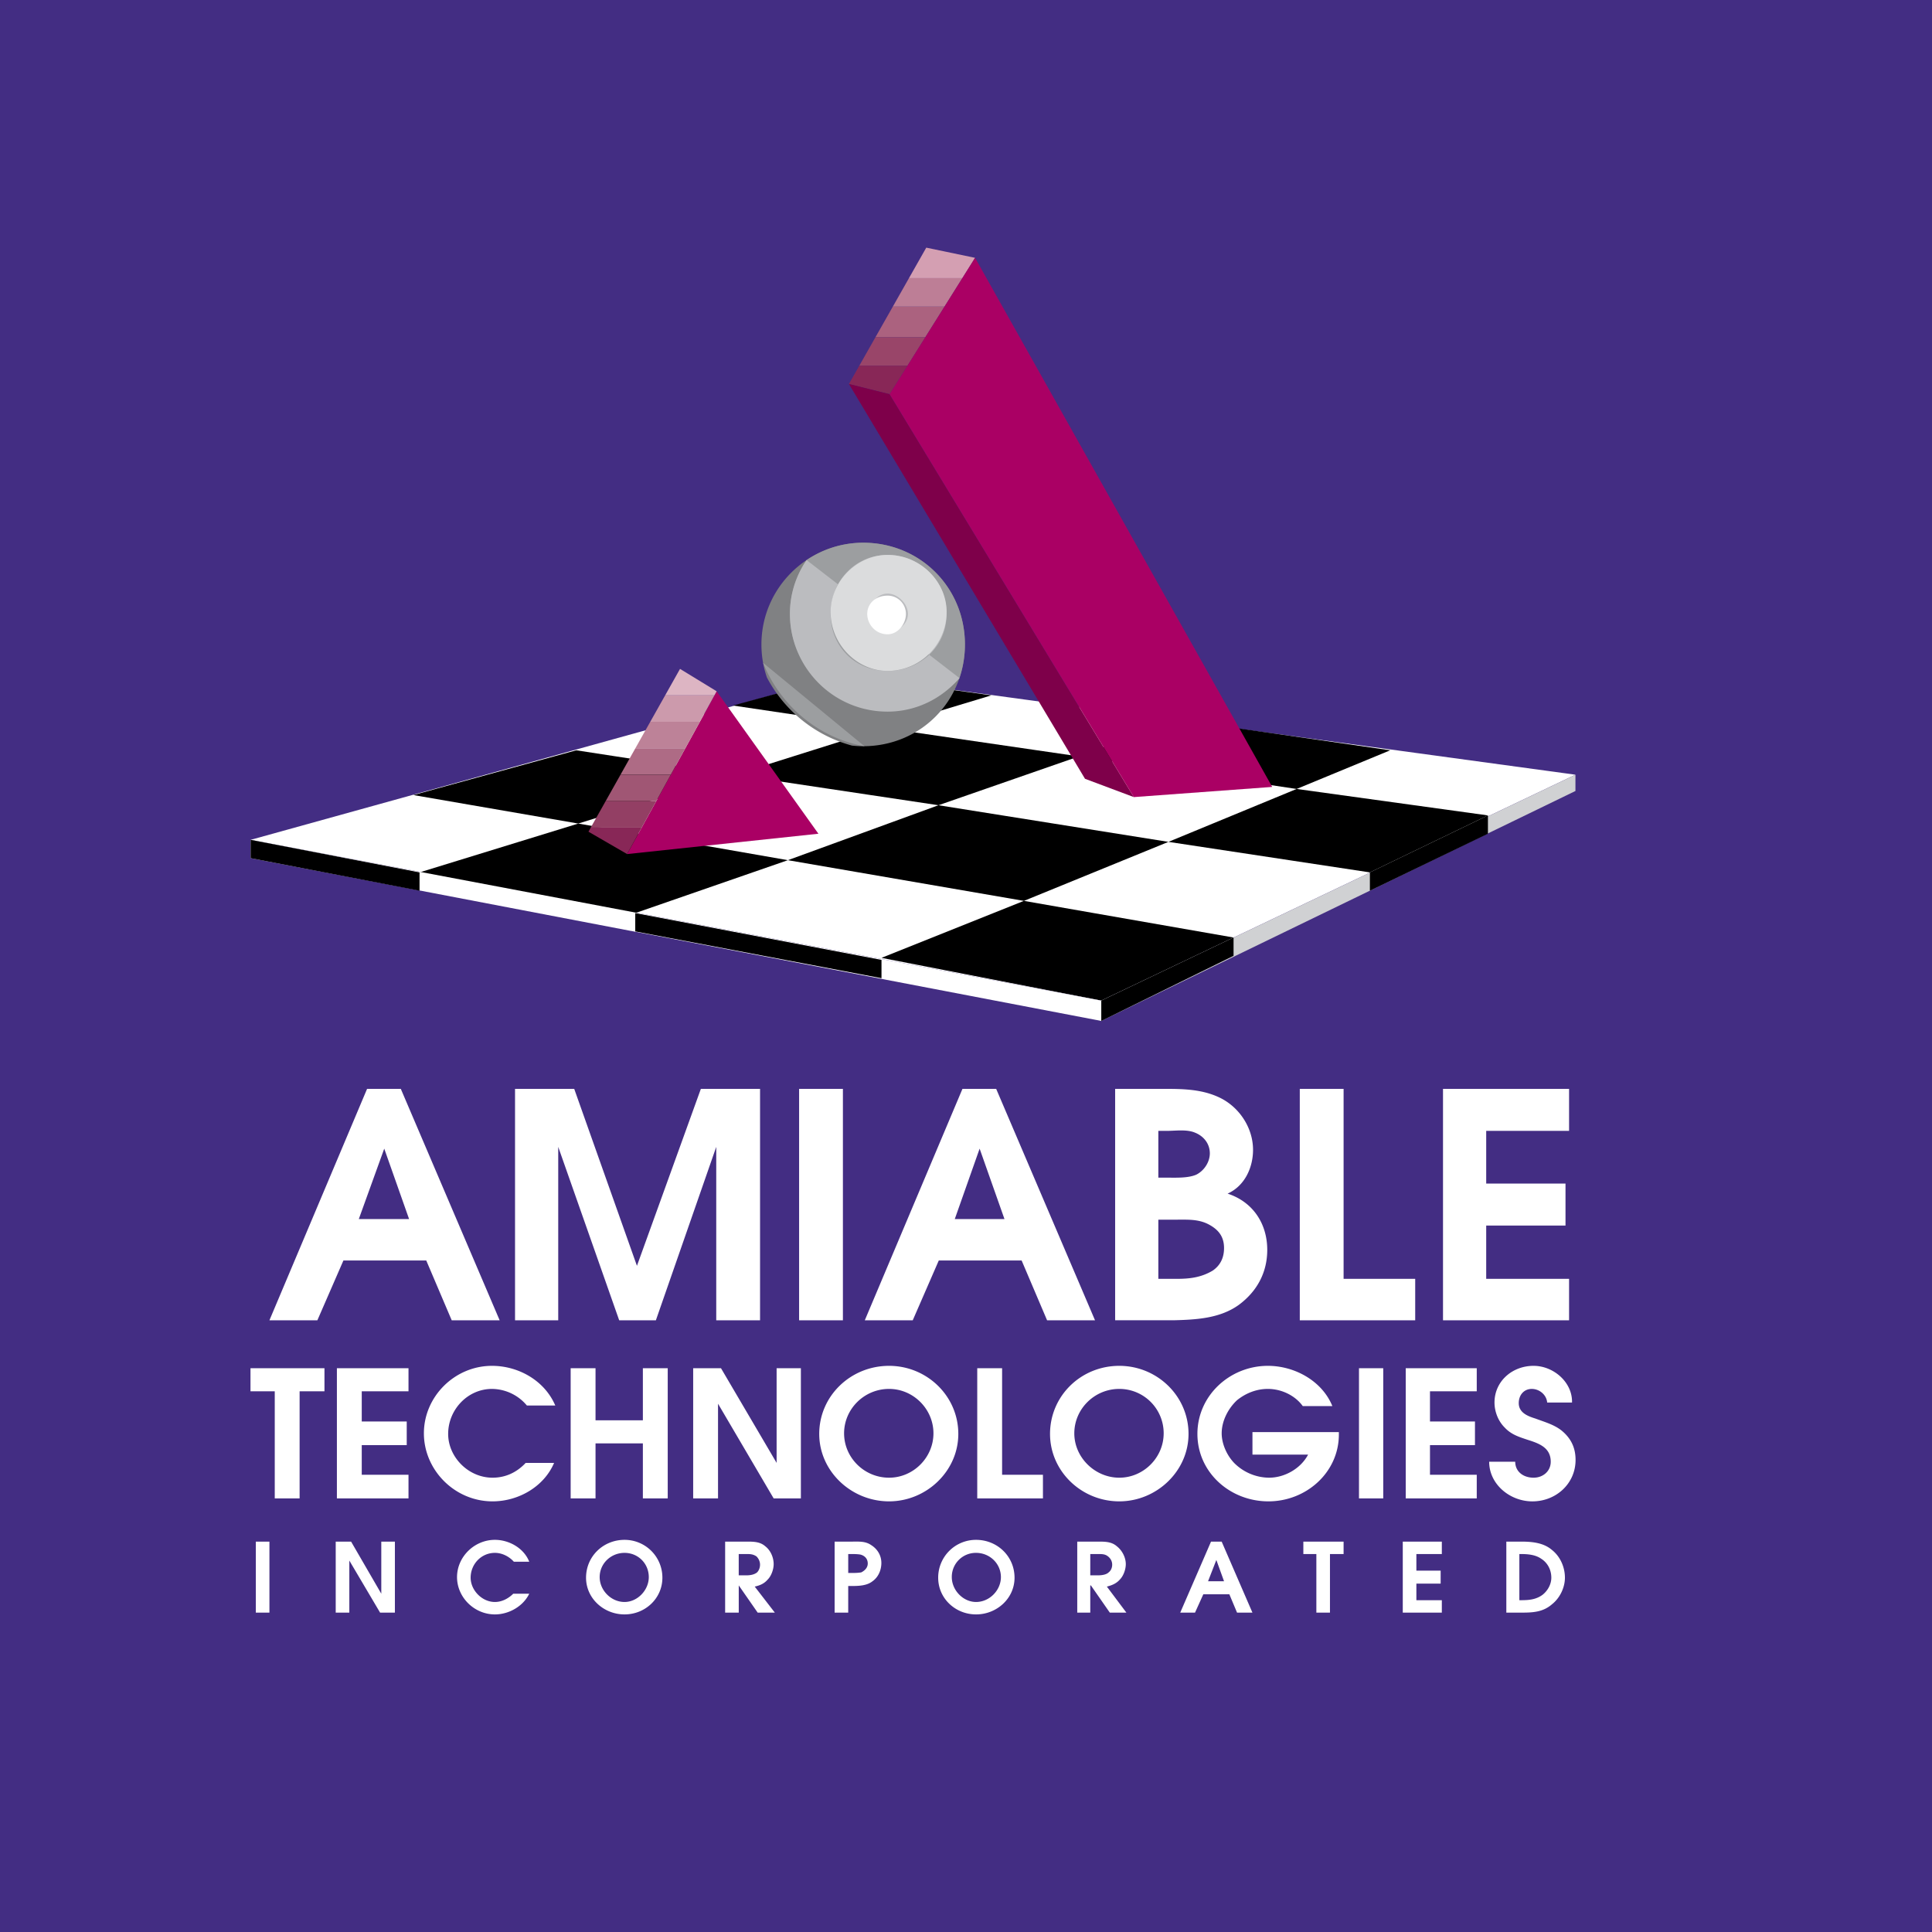 <svg xmlns="http://www.w3.org/2000/svg" width="2500" height="2500" viewBox="0 0 192.756 192.756"><g fill-rule="evenodd" clip-rule="evenodd"><path fill="#432d83" d="M0 0h192.756v192.756H0V0z"/><path fill="#fff" d="M157.182 77.293L109.875 99.83 25.006 83.791l59.286-16.447 72.89 9.949z"/><path d="M123.072 93.536l-13.197 6.294-21.928-4.264 14.211-5.685 20.914 3.655zM78.607 85.82l-15.228 5.279-21.521-4.06 15.837-4.873 20.912 3.654zM116.574 83.993l-14.416 5.888-23.551-4.061 15.024-5.482 22.943 3.655zM148.451 81.354l-11.777 5.685-20.1-3.046 12.791-5.279 19.086 2.64z"/><path d="M117.59 71.811l21.115 3.045-9.34 3.858-21.724-3.248 9.949-3.655zM73.329 77.293l-15.634 4.873-16.446-2.843 16.243-4.467 15.837 2.437zM107.641 75.466l-14.01 4.872-20.302-3.045 14.821-4.67 19.491 2.843z"/><path d="M84.292 67.344l14.618 2.031-10.76 3.248-15.025-2.233 11.167-3.046z"/><path fill="#d49fb2" d="M96.013 27.753h-5.327l1.727-3.045 4.872 1.015-1.272 2.03z"/><path fill="#bd7e96" d="M90.686 27.753h5.327l-1.781 2.843h-5.158l1.612-2.843z"/><path fill="#ab627f" d="M89.074 30.596h5.158l-1.91 3.045h-4.976l1.728-3.045z"/><path fill="#994569" d="M87.346 33.641h4.976l-1.781 2.842h-4.806l1.611-2.842z"/><path fill="#882757" d="M85.735 36.483h4.806l-1.783 2.843-4.06-1.015 1.037-1.828z"/><path fill="#7e004a" d="M108.25 77.699l4.873 1.827-24.365-40.2-4.06-1.015 23.552 39.388z"/><path fill="#aa0064" d="M126.93 78.511L97.285 25.723l-8.527 13.603 24.365 40.2 13.807-1.015zM81.653 83.181l-19.086 2.03 8.934-16.242 10.152 14.212z"/><path fill="#ddb5c3" d="M71.278 69.375h-4.916l1.484-2.64 3.655 2.234-.223.406z"/><path fill="#cc9aac" d="M66.362 69.375h4.916l-1.452 2.639h-4.949l1.485-2.639z"/><path fill="#bd8298" d="M64.877 72.014h4.949l-1.452 2.64h-4.982l1.485-2.64z"/><path fill="#ae6b85" d="M63.392 74.654h4.982l-1.452 2.639h-5.014l1.484-2.639z"/><path fill="#a05674" d="M61.908 77.293h5.014l-1.452 2.639h-5.047l1.485-2.639z"/><path fill="#933f64" d="M60.423 79.932h5.047l-1.451 2.64h-5.081l1.485-2.64z"/><path fill="#882757" d="M58.938 82.572h5.081l-1.452 2.639-3.857-2.233.228-.406z"/><path d="M85.003 74.389a13.624 13.624 0 0 1-8.491-6.802 10.065 10.065 0 0 1-.544-3.288c0-5.686 4.669-10.152 10.151-10.152 5.685 0 10.152 4.467 10.152 10.152S91.804 74.45 86.119 74.45a9.847 9.847 0 0 1-1.116-.061z" fill="#808183"/><path d="M76.131 66.128c1.72 4.293 5.545 7.501 10.115 8.321l-10.115-8.321zm19.572 1.577a9.844 9.844 0 0 1-7.147 3.091c-5.279 0-9.746-4.264-9.746-9.542 0-1.974.623-3.832 1.681-5.388a10.108 10.108 0 0 1 5.628-1.719c5.685 0 10.152 4.467 10.152 10.152 0 1.199-.201 2.346-.568 3.406z" fill="#9c9ea0"/><path d="M80.473 55.877a9.434 9.434 0 0 0-1.663 5.376c0 5.279 4.264 9.746 9.746 9.746 2.859 0 5.419-1.309 7.166-3.349L80.473 55.877zm13.971 5.376c0 3.249-2.64 5.685-5.888 5.685s-5.685-2.436-5.685-5.685 2.437-5.888 5.685-5.888 5.888 2.64 5.888 5.888z" fill="#bbbcbf"/><path d="M94.444 61.05c0-3.045-2.64-5.685-5.888-5.685-3.045 0-5.685 2.639-5.685 5.685 0 3.249 2.64 5.888 5.685 5.888a5.892 5.892 0 0 0 5.888-5.888zm-3.858.203c0 1.016-1.015 1.827-2.03 1.827s-1.828-.812-1.828-1.827.812-2.03 1.828-2.03 2.03 1.015 2.03 2.03z" fill="#dbdcdd"/><path d="M90.383 61.253a1.82 1.82 0 0 0-1.828-1.827c-1.218 0-2.03.812-2.03 1.827 0 1.016.812 2.03 2.03 2.03 1.016.001 1.828-1.014 1.828-2.03zM109.875 99.83L25.006 83.791v1.827l84.869 16.241V99.83z" fill="#fff"/><path fill="#d0d1d3" d="M109.875 101.859l47.307-22.942v-1.624L109.875 99.83v2.029z"/><path d="M41.858 88.866l-16.852-3.248v-1.827l16.852 3.248v1.827zM87.947 97.596l-24.568-4.669v-1.828l24.568 4.67v1.827zM123.072 95.363l-13.197 6.496V99.83l13.197-6.294v1.827zM148.451 83.181l-11.777 5.685v-1.827l11.777-5.685v1.827z"/><path d="M36.623 108.637h3.366l9.861 23.088h-4.783l-2.539-5.965h-8.266l-2.598 5.965h-4.783l9.742-23.088zm4.192 12.99l-2.479-7.027-2.539 7.027h5.018zM51.385 108.637h5.905l6.258 17.654 6.377-17.654h5.905v23.088h-4.37v-17.301l-6.022 17.301h-3.661l-6.082-17.301v17.301h-4.31v-23.088zM79.727 108.637h4.37v23.088h-4.37v-23.088zM96.024 108.637h3.365l9.861 23.088h-4.783l-2.539-5.965h-8.266l-2.598 5.965h-4.783l9.743-23.088zm4.193 12.99l-2.48-7.027-2.48 7.027h4.96zM111.258 108.637h4.252c2.125 0 4.252-.059 6.199.885 1.949.945 3.307 3.012 3.307 5.197 0 1.771-.826 3.602-2.539 4.369 2.539.826 3.957 3.012 3.957 5.609 0 2.244-1.004 4.133-2.836 5.49-1.889 1.359-4.25 1.477-6.494 1.537h-5.846v-23.087zm6.14 18.953c1.24 0 2.422-.117 3.602-.826.768-.531 1.123-1.299 1.123-2.244 0-1.121-.531-1.83-1.535-2.361s-2.066-.473-3.131-.473h-1.889v5.904h1.83zm-1.003-10.096c.945 0 2.127.059 2.953-.295.826-.414 1.357-1.301 1.357-2.127 0-.945-.59-1.713-1.477-2.066-.826-.354-1.947-.178-2.834-.178h-.826v4.666h.827zM129.68 108.637h4.371v18.953h7.144v4.135H129.68v-23.088zM143.969 108.637h12.578v4.191h-8.268v5.256h7.912v4.191h-7.912v5.315h8.268v4.135h-12.578v-23.088zM27.412 138.809h-2.421v-2.303h7.381v2.303h-2.48v10.687h-2.48v-10.687zM33.612 136.506h7.144v2.303h-4.664v3.011h4.488v2.362h-4.488v2.953h4.664v2.361h-7.144v-12.99zM55.282 145.953c-1.003 2.363-3.542 3.838-6.141 3.838-3.779 0-6.849-3.129-6.849-6.789 0-3.662 3.07-6.732 6.791-6.732 2.657 0 5.255 1.477 6.317 3.957h-2.834a4.58 4.58 0 0 0-3.483-1.654c-2.421 0-4.37 2.068-4.37 4.488 0 2.303 2.008 4.369 4.429 4.369 1.299 0 2.421-.531 3.307-1.477h2.833zM56.935 136.506h2.481v5.197h4.723v-5.197h2.48v12.99h-2.48v-5.49h-4.723v5.49h-2.481v-12.99zM69.158 136.506h2.775l5.55 9.447v-9.447h2.421v12.99h-2.716l-5.55-9.447v9.447h-2.48v-12.99zM95.611 143.061c0 3.721-3.188 6.73-6.908 6.73-3.779 0-6.968-3.01-6.968-6.73 0-3.779 3.129-6.791 6.968-6.791 3.778 0 6.908 3.011 6.908 6.791zm-11.396-.059c0 2.42 2.007 4.428 4.488 4.428 2.42 0 4.428-2.008 4.428-4.428 0-2.422-2.007-4.43-4.428-4.43-2.481 0-4.488 2.008-4.488 4.43zM97.5 136.506h2.48v10.629h4.075v2.361H97.5v-12.99zM118.58 143.061c0 3.721-3.189 6.73-6.908 6.73-3.779 0-6.91-3.01-6.91-6.73 0-3.779 3.072-6.791 6.91-6.791 3.777 0 6.908 3.011 6.908 6.791zm-11.396-.059c0 2.42 2.066 4.428 4.488 4.428 2.42 0 4.428-2.008 4.428-4.428a4.423 4.423 0 0 0-4.428-4.43c-2.481 0-4.488 2.008-4.488 4.43zM129.977 140.285c-.768-1.062-2.127-1.713-3.484-1.713-1.123 0-2.186.414-3.07 1.123-.887.826-1.535 2.066-1.535 3.307 0 1.062.531 2.244 1.299 3.012a4.978 4.978 0 0 0 3.424 1.416c1.594 0 3.189-.945 3.898-2.303h-5.551v-2.244h8.621v.236c0 3.779-3.248 6.672-7.027 6.672-3.838 0-7.086-2.893-7.086-6.73s3.248-6.791 7.027-6.791c2.717 0 5.432 1.537 6.436 4.016h-2.952v-.001zM135.586 136.506h2.42v12.99h-2.42v-12.99zM140.25 136.506h7.086v2.303h-4.666v3.011h4.488v2.362h-4.488v2.953h4.666v2.361h-7.086v-12.99zM151.174 145.836c0 1.004.826 1.594 1.83 1.594.945 0 1.713-.648 1.713-1.594 0-1.418-1.182-1.83-2.303-2.186-.887-.295-1.654-.531-2.303-1.238-.65-.65-1.004-1.596-1.004-2.48 0-2.125 1.771-3.662 3.896-3.662 2.008 0 3.896 1.654 3.838 3.662h-2.48c-.059-.768-.768-1.359-1.535-1.359s-1.299.592-1.299 1.418c0 .945.887 1.299 1.654 1.535.943.354 1.83.59 2.598 1.182.945.768 1.416 1.711 1.416 2.951 0 2.363-1.947 4.133-4.311 4.133-2.242 0-4.309-1.711-4.309-3.955h2.599v-.001zM25.523 153.807h1.358v7.086h-1.358v-7.086zM33.494 153.807h1.535l3.012 5.197v-5.197h1.357v7.086h-1.476l-3.07-5.196v5.196h-1.358v-7.086zM52.802 159.004c-.591 1.238-2.008 2.066-3.425 2.066-2.067 0-3.779-1.713-3.779-3.721s1.712-3.719 3.779-3.719c1.417 0 2.893.826 3.425 2.184h-1.535c-.473-.531-1.181-.885-1.89-.885-1.358 0-2.421 1.121-2.421 2.479 0 1.24 1.122 2.422 2.421 2.422.708 0 1.358-.355 1.83-.826h1.595zM66.087 157.408c0 2.066-1.712 3.662-3.779 3.662s-3.838-1.596-3.838-3.662c0-2.125 1.712-3.777 3.838-3.777a3.766 3.766 0 0 1 3.779 3.777zm-6.258-.058c0 1.299 1.122 2.48 2.48 2.48 1.299 0 2.421-1.182 2.421-2.48 0-1.357-1.063-2.42-2.421-2.42s-2.48 1.062-2.48 2.42zM72.346 153.807h2.126c.708 0 1.358 0 1.889.473.532.414.827 1.121.827 1.771 0 .531-.236 1.182-.59 1.535-.354.414-.768.59-1.299.709l2.007 2.598h-1.712l-1.889-2.717v2.717h-1.358v-7.086h-.001zm2.126 3.365c.354 0 .768-.059 1.062-.295.177-.176.295-.473.295-.768s-.118-.59-.354-.826c-.354-.236-.65-.236-1.004-.236h-.768v2.125h.769zM83.27 160.893v-7.086h1.712c.709 0 1.358-.059 1.949.355.649.412 1.003 1.062 1.003 1.771 0 .707-.295 1.416-.886 1.83-.59.473-1.476.473-2.185.473h-.236v2.656H83.27v.001zm1.594-3.957c.354 0 .708 0 1.063-.059.354-.176.649-.473.649-.885 0-.473-.295-.768-.708-.887-.295-.059-.709-.059-1.004-.059h-.236v1.889h.236v.001zM101.221 157.408c0 2.066-1.771 3.662-3.838 3.662s-3.78-1.596-3.78-3.662a3.766 3.766 0 0 1 3.78-3.777c2.125 0 3.838 1.652 3.838 3.777zm-6.26-.058c0 1.299 1.122 2.48 2.421 2.48 1.357 0 2.479-1.182 2.479-2.48 0-1.357-1.121-2.42-2.479-2.42a2.394 2.394 0 0 0-2.421 2.42zM107.479 153.807h2.066c.709 0 1.359 0 1.891.473.531.414.885 1.121.885 1.771 0 .531-.236 1.182-.59 1.535-.355.414-.826.59-1.299.709l1.949 2.598h-1.654l-1.889-2.717h-.061v2.717h-1.299v-7.086h.001zm2.066 3.365c.355 0 .828-.059 1.064-.295.234-.176.354-.473.354-.768s-.119-.59-.414-.826-.59-.236-1.004-.236h-.768v2.125h.768zM120.824 153.807h1.062l3.07 7.086h-1.535l-.768-1.83h-2.598l-.828 1.83h-1.475l3.072-7.086zm1.299 3.957l-.768-2.127-.828 2.127h1.596zM131.334 155.047h-1.299v-1.24h4.016v1.24h-1.36v5.846h-1.357v-5.846zM139.955 153.807h3.897v1.24h-2.54v1.654h2.422V158h-2.422v1.652h2.54v1.241h-3.897v-7.086zM150.287 153.807h1.477c1.121 0 2.244.119 3.07.828.826.648 1.299 1.711 1.299 2.773 0 .945-.473 2.008-1.299 2.658-.885.768-1.889.826-3.012.826h-1.535v-7.085zm1.477 5.845c.768 0 1.477-.059 2.127-.531.529-.412.885-1.062.885-1.713 0-.768-.355-1.475-1.004-1.889-.59-.414-1.357-.473-2.066-.473h-.119v4.605h.177v.001z" fill="#fff"/></g></svg>